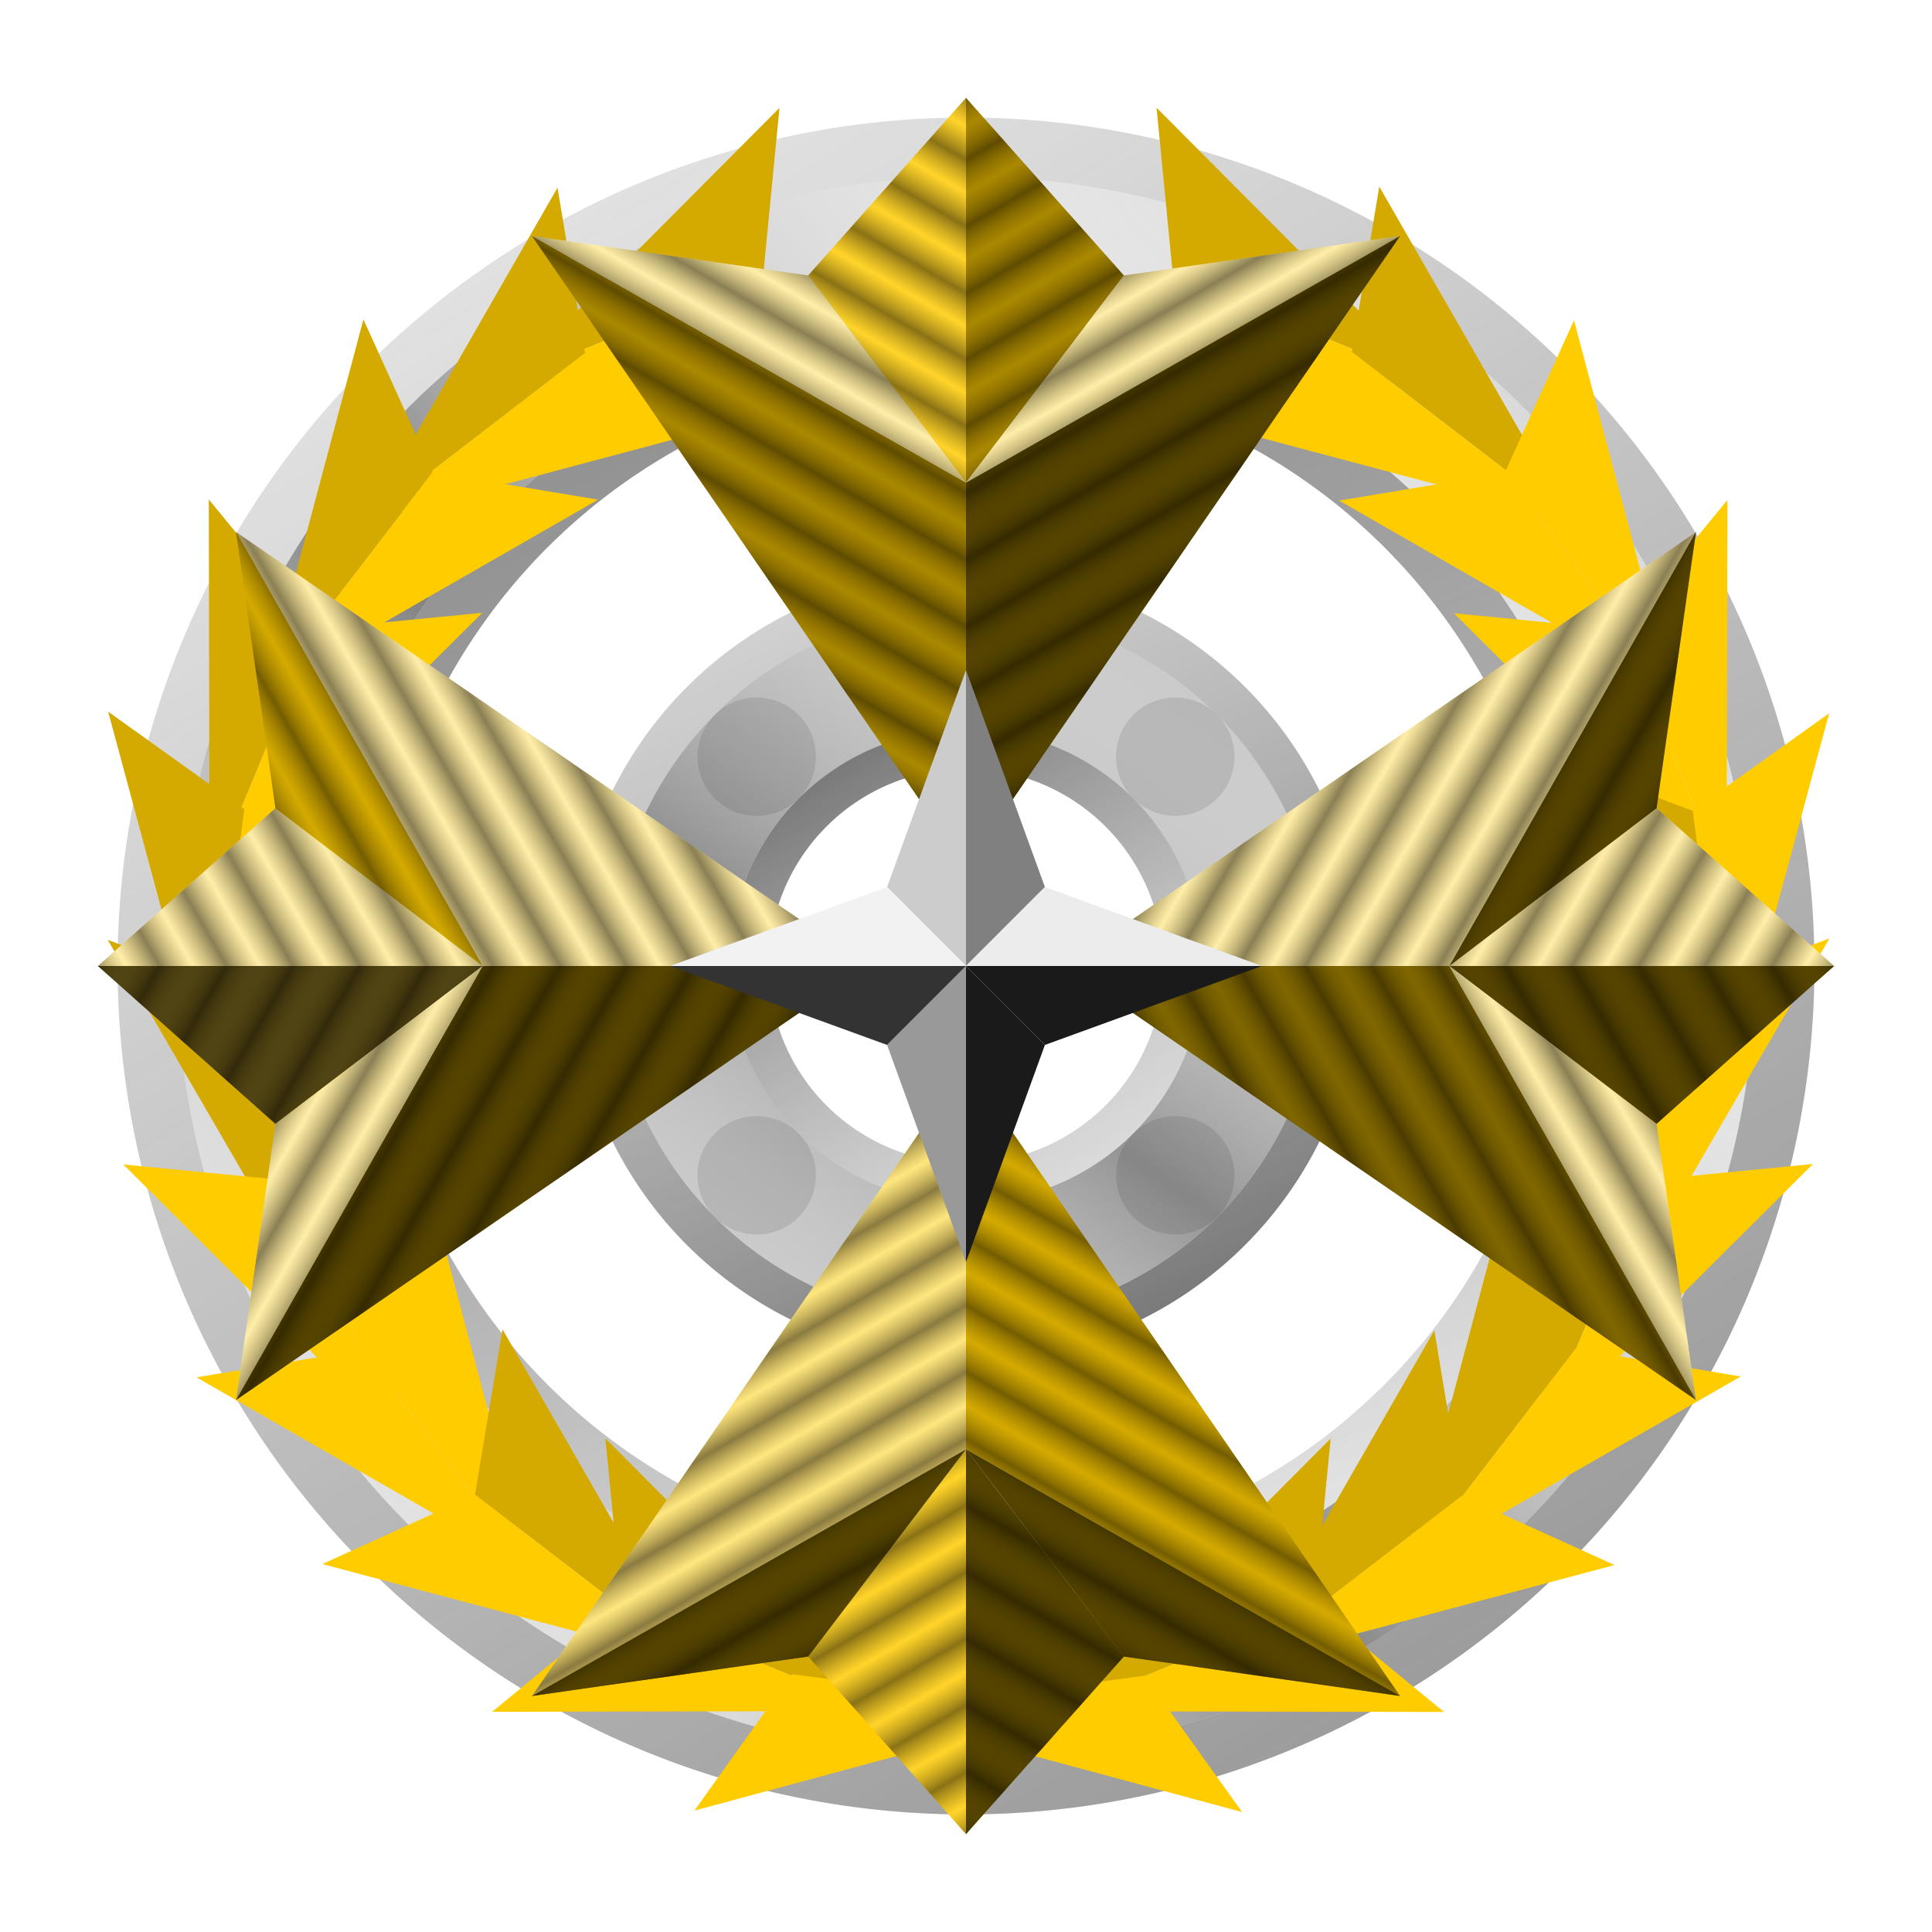 <?xml version="1.0" encoding="UTF-8" standalone="no"?>
<!-- Created with Inkscape (http://www.inkscape.org/) -->

<svg
   width="100mm"
   height="100mm"
   viewBox="0 0 97.92 97.92"
   version="1.1"
   id="svg5"
   xml:space="preserve"
   inkscape:version="1.2.1 (9c6d41e410, 2022-07-14)"
   sodipodi:docname="F5.FleetAdmiral.svg"
   xmlns:inkscape="http://www.inkscape.org/namespaces/inkscape"
   xmlns:sodipodi="http://sodipodi.sourceforge.net/DTD/sodipodi-0.dtd"
   xmlns:xlink="http://www.w3.org/1999/xlink"
   xmlns="http://www.w3.org/2000/svg"
   xmlns:svg="http://www.w3.org/2000/svg"
   xmlns:rdf="http://www.w3.org/1999/02/22-rdf-syntax-ns#"
   xmlns:cc="http://creativecommons.org/ns#"
   xmlns:dc="http://purl.org/dc/elements/1.1/"><sodipodi:namedview
     id="namedview7"
     pagecolor="#ffffff"
     bordercolor="#000000"
     borderopacity="0.25"
     inkscape:showpageshadow="2"
     inkscape:pageopacity="0.0"
     inkscape:pagecheckerboard="0"
     inkscape:deskcolor="#d1d1d1"
     inkscape:document-units="mm"
     showgrid="false"
     inkscape:zoom="2.025849"
     inkscape:cx="163.38829"
     inkscape:cy="178.93732"
     inkscape:window-width="1920"
     inkscape:window-height="991"
     inkscape:window-x="-9"
     inkscape:window-y="-9"
     inkscape:window-maximized="1"
     inkscape:current-layer="layer6" /><defs
     id="defs2"><linearGradient
       inkscape:collect="always"
       id="linearGradient4739"><stop
         style="stop-color:#828282;stop-opacity:1;"
         offset="0"
         id="stop4735" /><stop
         style="stop-color:#e6e6e6;stop-opacity:0;"
         offset="1"
         id="stop4737" /></linearGradient><linearGradient
       inkscape:collect="always"
       id="linearGradient4723"><stop
         style="stop-color:#919191;stop-opacity:1;"
         offset="0"
         id="stop4719" /><stop
         style="stop-color:#505050;stop-opacity:0;"
         offset="1"
         id="stop4721" /></linearGradient><linearGradient
       inkscape:collect="always"
       id="linearGradient4707"><stop
         style="stop-color:#999999;stop-opacity:1;"
         offset="0"
         id="stop4703" /><stop
         style="stop-color:#999999;stop-opacity:0;"
         offset="1"
         id="stop4705" /></linearGradient><linearGradient
       inkscape:collect="always"
       id="linearGradient3481"><stop
         style="stop-color:#959595;stop-opacity:1;"
         offset="0"
         id="stop3477" /><stop
         style="stop-color:#cccccc;stop-opacity:0;"
         offset="1"
         id="stop3479" /></linearGradient><linearGradient
       inkscape:collect="always"
       id="linearGradient2676"><stop
         style="stop-color:#140f00;stop-opacity:0.5;"
         offset="0"
         id="stop2672" /><stop
         style="stop-color:#554400;stop-opacity:0;"
         offset="1"
         id="stop2674" /></linearGradient><linearGradient
       inkscape:collect="always"
       id="linearGradient1729"><stop
         style="stop-color:#140f00;stop-opacity:0.5;"
         offset="0"
         id="stop1725" /><stop
         style="stop-color:#554400;stop-opacity:0;"
         offset="1"
         id="stop1727" /></linearGradient><linearGradient
       inkscape:collect="always"
       id="linearGradient1595"><stop
         style="stop-color:#707070;stop-opacity:1;"
         offset="0"
         id="stop1591" /><stop
         style="stop-color:#b3b3b3;stop-opacity:0;"
         offset="1"
         id="stop1593" /></linearGradient><linearGradient
       inkscape:collect="always"
       xlink:href="#linearGradient1595"
       id="linearGradient1597"
       x1="81"
       y1="91"
       x2="55"
       y2="34"
       gradientUnits="userSpaceOnUse" /><linearGradient
       inkscape:collect="always"
       xlink:href="#linearGradient1729"
       id="linearGradient2666"
       gradientUnits="userSpaceOnUse"
       x1="78.869"
       y1="44.303"
       x2="78.137"
       y2="43.035"
       spreadMethod="reflect" /><linearGradient
       inkscape:collect="always"
       xlink:href="#linearGradient2676"
       id="linearGradient2670"
       gradientUnits="userSpaceOnUse"
       x1="78.869"
       y1="44.303"
       x2="78.137"
       y2="43.035"
       spreadMethod="reflect"
       gradientTransform="matrix(0,1,1,0,-2.8e-6,-2.54e-6)" /><linearGradient
       inkscape:collect="always"
       xlink:href="#linearGradient1729"
       id="linearGradient3420"
       gradientUnits="userSpaceOnUse"
       x1="78.869"
       y1="44.303"
       x2="78.137"
       y2="43.035"
       spreadMethod="reflect"
       gradientTransform="matrix(0,1,1,0,0,0)" /><linearGradient
       inkscape:collect="always"
       xlink:href="#linearGradient2676"
       id="linearGradient3422"
       gradientUnits="userSpaceOnUse"
       gradientTransform="rotate(-90,70,70)"
       x1="78.869"
       y1="44.303"
       x2="78.137"
       y2="43.035"
       spreadMethod="reflect" /><linearGradient
       inkscape:collect="always"
       xlink:href="#linearGradient1729"
       id="linearGradient3436"
       gradientUnits="userSpaceOnUse"
       x1="78.869"
       y1="44.303"
       x2="78.137"
       y2="43.035"
       spreadMethod="reflect"
       gradientTransform="rotate(-90,70,70)" /><linearGradient
       inkscape:collect="always"
       xlink:href="#linearGradient2676"
       id="linearGradient3438"
       gradientUnits="userSpaceOnUse"
       gradientTransform="matrix(0,1,1,0,-2.8e-6,-2.54e-6)"
       x1="78.869"
       y1="44.303"
       x2="78.137"
       y2="43.035"
       spreadMethod="reflect" /><linearGradient
       inkscape:collect="always"
       xlink:href="#linearGradient1729"
       id="linearGradient3451"
       gradientUnits="userSpaceOnUse"
       x1="78.869"
       y1="44.303"
       x2="78.137"
       y2="43.035"
       spreadMethod="reflect"
       gradientTransform="matrix(0,1,1,0,2e-6,-6e-6)" /><linearGradient
       inkscape:collect="always"
       xlink:href="#linearGradient2676"
       id="linearGradient3453"
       gradientUnits="userSpaceOnUse"
       gradientTransform="rotate(-90,70,70)"
       x1="78.869"
       y1="44.303"
       x2="78.137"
       y2="43.035"
       spreadMethod="reflect" /><linearGradient
       inkscape:collect="always"
       xlink:href="#linearGradient4707"
       id="linearGradient4709"
       x1="87.722"
       y1="102.544"
       x2="42.163"
       y2="28.07"
       gradientUnits="userSpaceOnUse"
       spreadMethod="reflect" /><linearGradient
       inkscape:collect="always"
       xlink:href="#linearGradient4723"
       id="linearGradient4725"
       x1="52.733"
       y1="32.201"
       x2="78.246"
       y2="92.703"
       gradientUnits="userSpaceOnUse" /><linearGradient
       inkscape:collect="always"
       xlink:href="#linearGradient4739"
       id="linearGradient4741"
       x1="68.612"
       y1="82.009"
       x2="94.555"
       y2="60.14"
       gradientUnits="userSpaceOnUse"
       spreadMethod="reflect" /><linearGradient
       inkscape:collect="always"
       xlink:href="#linearGradient1595"
       id="linearGradient1193"
       gradientUnits="userSpaceOnUse"
       x1="61.299"
       y1="53.813"
       x2="83.075"
       y2="89.903"
       gradientTransform="matrix(0.75,0,0,0.75,17.5,17.5)" /><filter
       inkscape:label="Button"
       inkscape:menu="Bevels"
       inkscape:menu-tooltip="Soft bevel, slightly depressed middle"
       style="color-interpolation-filters:sRGB"
       id="filter1356"
       x="-5.16"
       y="-5.16"
       width="11.32"
       height="11.32"><feGaussianBlur
         stdDeviation="2.3"
         in="SourceAlpha"
         result="result0"
         id="feGaussianBlur1330" /><feMorphology
         in="SourceAlpha"
         radius="6.6"
         result="result1"
         id="feMorphology1332" /><feGaussianBlur
         stdDeviation="8.9"
         in="result1"
         id="feGaussianBlur1334" /><feColorMatrix
         values="1 0 0 0 0 0 1 0 0 0 0 0 1 0 0 0 0 0 0.3 0"
         result="result91"
         id="feColorMatrix1336" /><feComposite
         in="result0"
         operator="out"
         result="result2"
         in2="result91"
         id="feComposite1338" /><feGaussianBlur
         stdDeviation="1.7"
         result="result4"
         id="feGaussianBlur1340" /><feDiffuseLighting
         surfaceScale="10"
         id="feDiffuseLighting1344"><feDistantLight
           azimuth="225"
           elevation="45"
           id="feDistantLight1342" /></feDiffuseLighting><feBlend
         in2="SourceGraphic"
         mode="multiply"
         id="feBlend1346" /><feComposite
         in2="SourceAlpha"
         operator="in"
         result="result3"
         id="feComposite1348" /><feSpecularLighting
         in="result4"
         surfaceScale="5"
         specularExponent="17.9"
         id="feSpecularLighting1352"><feDistantLight
           azimuth="225"
           elevation="45"
           id="feDistantLight1350" /></feSpecularLighting><feComposite
         in2="result3"
         operator="atop"
         id="feComposite1354" /></filter><linearGradient
       inkscape:collect="always"
       xlink:href="#linearGradient3481"
       id="linearGradient1829"
       gradientUnits="userSpaceOnUse"
       x1="68.959"
       y1="73.007"
       x2="58.641"
       y2="87.635"
       spreadMethod="reflect" /></defs><g
     inkscape:groupmode="layer"
     id="layer6"
     inkscape:label="FA Outer Ring"
     transform="matrix(1.075,0,0,1.075,-20.915,-20.915)"
     style="display:inline"
     sodipodi:insensitive="true"><path
       id="circle4697"
       style="font-variation-settings:normal;display:inline;opacity:1;vector-effect:none;fill:#e4e4e4;fill-opacity:1;stroke-width:0.097;stroke-linecap:butt;stroke-linejoin:miter;stroke-miterlimit:4;stroke-dasharray:none;stroke-dashoffset:0;stroke-opacity:1;-inkscape-stroke:none;stop-color:#000000;stop-opacity:1"
       inkscape:label="Background"
       d="M 65,25 A 40,40 0 0 0 25,65 40,40 0 0 0 65,105 40,40 0 0 0 105,65 40,40 0 0 0 65,25 Z m 0,12.093 A 27.907,27.907 0 0 1 92.907,65 27.907,27.907 0 0 1 65,92.907 27.907,27.907 0 0 1 37.093,65 27.907,27.907 0 0 1 65,37.093 Z" /><path
       id="circle4682"
       style="font-variation-settings:normal;display:inline;opacity:1;vector-effect:none;fill:url(#linearGradient4709);fill-opacity:1;stroke-width:0.097;stroke-linecap:butt;stroke-linejoin:miter;stroke-miterlimit:4;stroke-dasharray:none;stroke-dashoffset:0;stroke-opacity:1;-inkscape-stroke:none;stop-color:#000000;stop-opacity:1"
       inkscape:label="OuterBevel"
       d="M 65,25 A 40,40 0 0 0 25,65 40,40 0 0 0 65,105 40,40 0 0 0 105,65 40,40 0 0 0 65,25 Z m 0,2.791 A 37.209,37.209 0 0 1 102.209,65 37.209,37.209 0 0 1 65,102.209 37.209,37.209 0 0 1 27.791,65 37.209,37.209 0 0 1 65,27.791 Z" /><path
       id="circle4687"
       style="font-variation-settings:normal;display:inline;opacity:1;vector-effect:none;fill:url(#linearGradient4725);fill-opacity:1;stroke-width:0.074;stroke-linecap:butt;stroke-linejoin:miter;stroke-miterlimit:4;stroke-dasharray:none;stroke-dashoffset:0;stroke-opacity:1;-inkscape-stroke:none;stop-color:#000000;stop-opacity:1"
       inkscape:label="InnerBevel"
       d="M 65,34.302 A 30.698,30.698 0 0 0 34.302,65 30.698,30.698 0 0 0 65,95.698 30.698,30.698 0 0 0 95.698,65 30.698,30.698 0 0 0 65,34.302 Z m 0,2.791 A 27.907,27.907 0 0 1 92.907,65 27.907,27.907 0 0 1 65,92.907 27.907,27.907 0 0 1 37.093,65 27.907,27.907 0 0 1 65,37.093 Z" /><path
       id="circle4692"
       style="font-variation-settings:normal;display:inline;opacity:1;vector-effect:none;fill:url(#linearGradient4741);fill-opacity:1;stroke-width:0.09;stroke-linecap:butt;stroke-linejoin:miter;stroke-miterlimit:4;stroke-dasharray:none;stroke-dashoffset:0;stroke-opacity:1;-inkscape-stroke:none;stop-color:#000000;stop-opacity:1"
       inkscape:label="Surface"
       d="M 65,27.791 A 37.209,37.209 0 0 0 27.791,65 37.209,37.209 0 0 0 65,102.209 37.209,37.209 0 0 0 102.209,65 37.209,37.209 0 0 0 65,27.791 Z m 0,6.511 A 30.698,30.698 0 0 1 95.698,65 30.698,30.698 0 0 1 65,95.698 30.698,30.698 0 0 1 34.302,65 30.698,30.698 0 0 1 65,34.302 Z" /><g
       id="g6934"
       inkscape:label="Wreath"
       transform="translate(1.208,0.797)"><g
         id="g6523"
         transform="rotate(-67.5,64.045,65.457)"
         inkscape:label="R1"><path
           style="font-variation-settings:normal;opacity:1;fill:#d4aa00;fill-opacity:1;stroke:none;stroke-width:0.132;stroke-linecap:butt;stroke-linejoin:miter;stroke-miterlimit:4;stroke-dasharray:none;stroke-dashoffset:0;stroke-opacity:1;stop-color:#000000;stop-opacity:1"
           d="M 98.953,74.302 105.93,57.558 98.953,61.279"
           id="path6519"
           sodipodi:nodetypes="ccc" /><path
           style="font-variation-settings:normal;opacity:1;fill:#ffcc00;fill-opacity:1;stroke:none;stroke-width:0.132;stroke-linecap:butt;stroke-linejoin:miter;stroke-miterlimit:4;stroke-dasharray:none;stroke-dashoffset:0;stroke-opacity:1;stop-color:#000000;stop-opacity:1"
           d="M 98.953,74.302 91.977,57.558 98.953,61.279"
           id="path6521"
           sodipodi:nodetypes="ccc" /></g><g
         id="g6509"
         transform="rotate(-52.5,64.082,65.475)"
         inkscape:label="R2"><path
           style="font-variation-settings:normal;opacity:1;fill:#d4aa00;fill-opacity:1;stroke:none;stroke-width:0.132;stroke-linecap:butt;stroke-linejoin:miter;stroke-miterlimit:4;stroke-dasharray:none;stroke-dashoffset:0;stroke-opacity:1;stop-color:#000000;stop-opacity:1"
           d="M 98.953,74.302 105.93,57.558 98.953,61.279"
           id="path6505"
           sodipodi:nodetypes="ccc" /><path
           style="font-variation-settings:normal;opacity:1;fill:#ffcc00;fill-opacity:1;stroke:none;stroke-width:0.132;stroke-linecap:butt;stroke-linejoin:miter;stroke-miterlimit:4;stroke-dasharray:none;stroke-dashoffset:0;stroke-opacity:1;stop-color:#000000;stop-opacity:1"
           d="M 98.953,74.302 91.977,57.558 98.953,61.279"
           id="path6507"
           sodipodi:nodetypes="ccc" /></g><g
         id="g6495"
         transform="rotate(-37.5,64.146,65.507)"
         inkscape:label="R3"><path
           style="font-variation-settings:normal;opacity:1;fill:#ffcc00;fill-opacity:1;stroke:none;stroke-width:0.132;stroke-linecap:butt;stroke-linejoin:miter;stroke-miterlimit:4;stroke-dasharray:none;stroke-dashoffset:0;stroke-opacity:1;stop-color:#000000;stop-opacity:1"
           d="M 98.953,74.302 105.93,57.558 98.953,61.279"
           id="path6491"
           sodipodi:nodetypes="ccc" /><path
           style="font-variation-settings:normal;opacity:1;fill:#ffcc00;fill-opacity:1;stroke:none;stroke-width:0.132;stroke-linecap:butt;stroke-linejoin:miter;stroke-miterlimit:4;stroke-dasharray:none;stroke-dashoffset:0;stroke-opacity:1;stop-color:#000000;stop-opacity:1"
           d="M 98.953,74.302 91.977,57.558 98.953,61.279"
           id="path6493"
           sodipodi:nodetypes="ccc" /></g><g
         id="R4"
         transform="rotate(-22.5,64.29,65.578)"><path
           style="font-variation-settings:normal;opacity:1;fill:#ffcc00;fill-opacity:1;stroke:none;stroke-width:0.132;stroke-linecap:butt;stroke-linejoin:miter;stroke-miterlimit:4;stroke-dasharray:none;stroke-dashoffset:0;stroke-opacity:1;stop-color:#000000;stop-opacity:1"
           d="M 98.953,74.302 105.93,57.558 98.953,61.279"
           id="path6477"
           sodipodi:nodetypes="ccc" /><path
           style="font-variation-settings:normal;opacity:1;fill:#ffcc00;fill-opacity:1;stroke:none;stroke-width:0.132;stroke-linecap:butt;stroke-linejoin:miter;stroke-miterlimit:4;stroke-dasharray:none;stroke-dashoffset:0;stroke-opacity:1;stop-color:#000000;stop-opacity:1"
           d="M 98.953,74.302 91.977,57.558 98.953,61.279"
           id="path6479"
           sodipodi:nodetypes="ccc" /></g><g
         id="g6383"
         transform="rotate(-7.5,65,65.93)"
         inkscape:label="R5"><path
           style="font-variation-settings:normal;opacity:1;fill:#ffcc00;fill-opacity:1;stroke:none;stroke-width:0.132;stroke-linecap:butt;stroke-linejoin:miter;stroke-miterlimit:4;stroke-dasharray:none;stroke-dashoffset:0;stroke-opacity:1;stop-color:#000000;stop-opacity:1"
           d="M 98.953,74.302 105.93,57.558 98.953,61.279"
           id="path6379"
           sodipodi:nodetypes="ccc" /><path
           style="font-variation-settings:normal;opacity:1;fill:#d4aa00;fill-opacity:1;stroke:none;stroke-width:0.132;stroke-linecap:butt;stroke-linejoin:miter;stroke-miterlimit:4;stroke-dasharray:none;stroke-dashoffset:0;stroke-opacity:1;stop-color:#000000;stop-opacity:1"
           d="M 98.953,74.302 91.977,57.558 98.953,61.279"
           id="path6381"
           sodipodi:nodetypes="ccc" /></g><g
         id="g6580"
         transform="matrix(-0.991,-0.131,-0.131,0.991,203.19,17.912)"
         inkscape:label="R6"><path
           style="font-variation-settings:normal;opacity:1;fill:#d4aa00;fill-opacity:1;stroke:none;stroke-width:0.132;stroke-linecap:butt;stroke-linejoin:miter;stroke-miterlimit:4;stroke-dasharray:none;stroke-dashoffset:0;stroke-opacity:1;stop-color:#000000;stop-opacity:1"
           d="M 98.953,74.302 105.93,57.558 98.953,61.279"
           id="path6576"
           sodipodi:nodetypes="ccc" /><path
           style="font-variation-settings:normal;opacity:1;fill:#ffcc00;fill-opacity:1;stroke:none;stroke-width:0.132;stroke-linecap:butt;stroke-linejoin:miter;stroke-miterlimit:4;stroke-dasharray:none;stroke-dashoffset:0;stroke-opacity:1;stop-color:#000000;stop-opacity:1"
           d="M 98.953,74.302 91.977,57.558 98.953,61.279"
           id="path6578"
           sodipodi:nodetypes="ccc" /></g><g
         id="g6594"
         transform="matrix(-0.924,-0.383,-0.383,0.924,210.754,55.582)"
         inkscape:label="R7"><path
           style="font-variation-settings:normal;opacity:1;fill:#d4aa00;fill-opacity:1;stroke:none;stroke-width:0.132;stroke-linecap:butt;stroke-linejoin:miter;stroke-miterlimit:4;stroke-dasharray:none;stroke-dashoffset:0;stroke-opacity:1;stop-color:#000000;stop-opacity:1"
           d="M 98.953,74.302 105.93,57.558 98.953,61.279"
           id="path6590"
           sodipodi:nodetypes="ccc" /><path
           style="font-variation-settings:normal;opacity:1;fill:#ffcc00;fill-opacity:1;stroke:none;stroke-width:0.132;stroke-linecap:butt;stroke-linejoin:miter;stroke-miterlimit:4;stroke-dasharray:none;stroke-dashoffset:0;stroke-opacity:1;stop-color:#000000;stop-opacity:1"
           d="M 98.953,74.302 91.977,57.558 98.953,61.279"
           id="path6592"
           sodipodi:nodetypes="ccc" /></g><g
         id="g6608"
         transform="matrix(-0.793,-0.609,-0.609,0.793,208.311,93.926)"
         inkscape:label="R8"><path
           style="font-variation-settings:normal;opacity:1;fill:#d4aa00;fill-opacity:1;stroke:none;stroke-width:0.132;stroke-linecap:butt;stroke-linejoin:miter;stroke-miterlimit:4;stroke-dasharray:none;stroke-dashoffset:0;stroke-opacity:1;stop-color:#000000;stop-opacity:1"
           d="M 98.953,74.302 105.93,57.558 98.953,61.279"
           id="path6604"
           sodipodi:nodetypes="ccc" /><path
           style="font-variation-settings:normal;opacity:1;fill:#ffcc00;fill-opacity:1;stroke:none;stroke-width:0.132;stroke-linecap:butt;stroke-linejoin:miter;stroke-miterlimit:4;stroke-dasharray:none;stroke-dashoffset:0;stroke-opacity:1;stop-color:#000000;stop-opacity:1"
           d="M 98.953,74.302 91.977,57.558 98.953,61.279"
           id="path6606"
           sodipodi:nodetypes="ccc" /></g><g
         id="g6622"
         transform="matrix(-0.609,-0.793,-0.793,0.609,196.027,130.331)"
         inkscape:label="R9"><path
           style="font-variation-settings:normal;opacity:1;fill:#d4aa00;fill-opacity:1;stroke:none;stroke-width:0.132;stroke-linecap:butt;stroke-linejoin:miter;stroke-miterlimit:4;stroke-dasharray:none;stroke-dashoffset:0;stroke-opacity:1;stop-color:#000000;stop-opacity:1"
           d="M 98.953,74.302 105.93,57.558 98.953,61.279"
           id="path6618"
           sodipodi:nodetypes="ccc" /><path
           style="font-variation-settings:normal;opacity:1;fill:#ffcc00;fill-opacity:1;stroke:none;stroke-width:0.132;stroke-linecap:butt;stroke-linejoin:miter;stroke-miterlimit:4;stroke-dasharray:none;stroke-dashoffset:0;stroke-opacity:1;stop-color:#000000;stop-opacity:1"
           d="M 98.953,74.302 91.977,57.558 98.953,61.279"
           id="path6620"
           sodipodi:nodetypes="ccc" /></g><g
         id="g6636"
         transform="matrix(-0.383,-0.924,-0.924,0.383,174.739,162.316)"
         inkscape:label="R10"><path
           style="font-variation-settings:normal;opacity:1;fill:#d4aa00;fill-opacity:1;stroke:none;stroke-width:0.132;stroke-linecap:butt;stroke-linejoin:miter;stroke-miterlimit:4;stroke-dasharray:none;stroke-dashoffset:0;stroke-opacity:1;stop-color:#000000;stop-opacity:1"
           d="M 98.953,74.302 105.93,57.558 98.953,61.279"
           id="path6632"
           sodipodi:nodetypes="ccc" /><path
           style="font-variation-settings:normal;opacity:1;fill:#ffcc00;fill-opacity:1;stroke:none;stroke-width:0.132;stroke-linecap:butt;stroke-linejoin:miter;stroke-miterlimit:4;stroke-dasharray:none;stroke-dashoffset:0;stroke-opacity:1;stop-color:#000000;stop-opacity:1"
           d="M 98.953,74.302 91.977,57.558 98.953,61.279"
           id="path6634"
           sodipodi:nodetypes="ccc" /></g><g
         id="g6666"
         transform="matrix(-0.131,-0.991,-0.991,0.131,145.899,187.702)"
         inkscape:label="R11"><path
           style="font-variation-settings:normal;opacity:1;fill:#d4aa00;fill-opacity:1;stroke:none;stroke-width:0.132;stroke-linecap:butt;stroke-linejoin:miter;stroke-miterlimit:4;stroke-dasharray:none;stroke-dashoffset:0;stroke-opacity:1;stop-color:#000000;stop-opacity:1"
           d="M 98.953,74.302 105.93,57.558 98.953,61.279"
           id="path6662"
           sodipodi:nodetypes="ccc" /><path
           style="font-variation-settings:normal;opacity:1;fill:#ffcc00;fill-opacity:1;stroke:none;stroke-width:0.132;stroke-linecap:butt;stroke-linejoin:miter;stroke-miterlimit:4;stroke-dasharray:none;stroke-dashoffset:0;stroke-opacity:1;stop-color:#000000;stop-opacity:1"
           d="M 98.953,74.302 91.977,57.558 98.953,61.279"
           id="path6664"
           sodipodi:nodetypes="ccc" /></g><g
         id="L1"
         transform="matrix(-0.383,-0.924,-0.924,0.383,148.753,99.578)"><path
           style="font-variation-settings:normal;opacity:1;fill:#d4aa00;fill-opacity:1;stroke:none;stroke-width:0.132;stroke-linecap:butt;stroke-linejoin:miter;stroke-miterlimit:4;stroke-dasharray:none;stroke-dashoffset:0;stroke-opacity:1;stop-color:#000000;stop-opacity:1"
           d="M 98.953,74.302 105.93,57.558 98.953,61.279"
           id="path6626"
           sodipodi:nodetypes="ccc" /><path
           style="font-variation-settings:normal;opacity:1;fill:#ffcc00;fill-opacity:1;stroke:none;stroke-width:0.132;stroke-linecap:butt;stroke-linejoin:miter;stroke-miterlimit:4;stroke-dasharray:none;stroke-dashoffset:0;stroke-opacity:1;stop-color:#000000;stop-opacity:1"
           d="M 98.953,74.302 91.977,57.558 98.953,61.279"
           id="path6628"
           sodipodi:nodetypes="ccc" /></g><g
         id="L2"
         transform="matrix(-0.609,-0.793,-0.793,0.609,154.688,76.456)"><path
           style="font-variation-settings:normal;opacity:1;fill:#d4aa00;fill-opacity:1;stroke:none;stroke-width:0.132;stroke-linecap:butt;stroke-linejoin:miter;stroke-miterlimit:4;stroke-dasharray:none;stroke-dashoffset:0;stroke-opacity:1;stop-color:#000000;stop-opacity:1"
           d="M 98.953,74.302 105.93,57.558 98.953,61.279"
           id="path6612"
           sodipodi:nodetypes="ccc" /><path
           style="font-variation-settings:normal;opacity:1;fill:#ffcc00;fill-opacity:1;stroke:none;stroke-width:0.132;stroke-linecap:butt;stroke-linejoin:miter;stroke-miterlimit:4;stroke-dasharray:none;stroke-dashoffset:0;stroke-opacity:1;stop-color:#000000;stop-opacity:1"
           d="M 98.953,74.302 91.977,57.558 98.953,61.279"
           id="path6614"
           sodipodi:nodetypes="ccc" /></g><g
         id="g6602"
         transform="matrix(-0.793,-0.609,-0.609,0.793,154.437,52.586)"
         inkscape:label="L3"><path
           style="font-variation-settings:normal;opacity:1;fill:#d4aa00;fill-opacity:1;stroke:none;stroke-width:0.132;stroke-linecap:butt;stroke-linejoin:miter;stroke-miterlimit:4;stroke-dasharray:none;stroke-dashoffset:0;stroke-opacity:1;stop-color:#000000;stop-opacity:1"
           d="M 98.953,74.302 105.93,57.558 98.953,61.279"
           id="path6598"
           sodipodi:nodetypes="ccc" /><path
           style="font-variation-settings:normal;opacity:1;fill:#ffcc00;fill-opacity:1;stroke:none;stroke-width:0.132;stroke-linecap:butt;stroke-linejoin:miter;stroke-miterlimit:4;stroke-dasharray:none;stroke-dashoffset:0;stroke-opacity:1;stop-color:#000000;stop-opacity:1"
           d="M 98.953,74.302 91.977,57.558 98.953,61.279"
           id="path6600"
           sodipodi:nodetypes="ccc" /></g><g
         id="g6588"
         transform="matrix(-0.924,-0.383,-0.383,0.924,148.016,29.595)"
         inkscape:label="L4"><path
           style="font-variation-settings:normal;opacity:1;fill:#d4aa00;fill-opacity:1;stroke:none;stroke-width:0.132;stroke-linecap:butt;stroke-linejoin:miter;stroke-miterlimit:4;stroke-dasharray:none;stroke-dashoffset:0;stroke-opacity:1;stop-color:#000000;stop-opacity:1"
           d="M 98.953,74.302 105.93,57.558 98.953,61.279"
           id="path6584"
           sodipodi:nodetypes="ccc" /><path
           style="font-variation-settings:normal;opacity:1;fill:#ffcc00;fill-opacity:1;stroke:none;stroke-width:0.132;stroke-linecap:butt;stroke-linejoin:miter;stroke-miterlimit:4;stroke-dasharray:none;stroke-dashoffset:0;stroke-opacity:1;stop-color:#000000;stop-opacity:1"
           d="M 98.953,74.302 91.977,57.558 98.953,61.279"
           id="path6586"
           sodipodi:nodetypes="ccc" /></g><g
         id="g6574"
         transform="matrix(-0.991,-0.131,-0.131,0.991,135.864,9.048)"
         inkscape:label="L5"><path
           style="font-variation-settings:normal;opacity:1;fill:#d4aa00;fill-opacity:1;stroke:none;stroke-width:0.132;stroke-linecap:butt;stroke-linejoin:miter;stroke-miterlimit:4;stroke-dasharray:none;stroke-dashoffset:0;stroke-opacity:1;stop-color:#000000;stop-opacity:1"
           d="M 98.953,74.302 105.93,57.558 98.953,61.279"
           id="path6570"
           sodipodi:nodetypes="ccc" /><path
           style="font-variation-settings:normal;opacity:1;fill:#ffcc00;fill-opacity:1;stroke:none;stroke-width:0.132;stroke-linecap:butt;stroke-linejoin:miter;stroke-miterlimit:4;stroke-dasharray:none;stroke-dashoffset:0;stroke-opacity:1;stop-color:#000000;stop-opacity:1"
           d="M 98.953,74.302 91.977,57.558 98.953,61.279"
           id="path6572"
           sodipodi:nodetypes="ccc" /></g><g
         id="g6389"
         transform="rotate(-7.5,98.953,583.96)"
         inkscape:label="L6"><path
           style="font-variation-settings:normal;opacity:1;fill:#ffcc00;fill-opacity:1;stroke:none;stroke-width:0.132;stroke-linecap:butt;stroke-linejoin:miter;stroke-miterlimit:4;stroke-dasharray:none;stroke-dashoffset:0;stroke-opacity:1;stop-color:#000000;stop-opacity:1"
           d="M 98.953,74.302 105.93,57.558 98.953,61.279"
           id="path6385"
           sodipodi:nodetypes="ccc" /><path
           style="font-variation-settings:normal;opacity:1;fill:#d4aa00;fill-opacity:1;stroke:none;stroke-width:0.132;stroke-linecap:butt;stroke-linejoin:miter;stroke-miterlimit:4;stroke-dasharray:none;stroke-dashoffset:0;stroke-opacity:1;stop-color:#000000;stop-opacity:1"
           d="M 98.953,74.302 91.977,57.558 98.953,61.279"
           id="path6387"
           sodipodi:nodetypes="ccc" /></g><g
         id="g6487"
         transform="rotate(-22.5,98.244,236.274)"
         inkscape:label="L7"><path
           style="font-variation-settings:normal;opacity:1;fill:#ffcc00;fill-opacity:1;stroke:none;stroke-width:0.132;stroke-linecap:butt;stroke-linejoin:miter;stroke-miterlimit:4;stroke-dasharray:none;stroke-dashoffset:0;stroke-opacity:1;stop-color:#000000;stop-opacity:1"
           d="M 98.953,74.302 105.93,57.558 98.953,61.279"
           id="path6483"
           sodipodi:nodetypes="ccc" /><path
           style="font-variation-settings:normal;opacity:1;fill:#ffcc00;fill-opacity:1;stroke:none;stroke-width:0.132;stroke-linecap:butt;stroke-linejoin:miter;stroke-miterlimit:4;stroke-dasharray:none;stroke-dashoffset:0;stroke-opacity:1;stop-color:#000000;stop-opacity:1"
           d="M 98.953,74.302 91.977,57.558 98.953,61.279"
           id="path6485"
           sodipodi:nodetypes="ccc" /></g><g
         id="g6501"
         transform="rotate(-37.5,98.099,165.531)"
         inkscape:label="L8"><path
           style="font-variation-settings:normal;opacity:1;fill:#ffcc00;fill-opacity:1;stroke:none;stroke-width:0.132;stroke-linecap:butt;stroke-linejoin:miter;stroke-miterlimit:4;stroke-dasharray:none;stroke-dashoffset:0;stroke-opacity:1;stop-color:#000000;stop-opacity:1"
           d="M 98.953,74.302 105.93,57.558 98.953,61.279"
           id="path6497"
           sodipodi:nodetypes="ccc" /><path
           style="font-variation-settings:normal;opacity:1;fill:#ffcc00;fill-opacity:1;stroke:none;stroke-width:0.132;stroke-linecap:butt;stroke-linejoin:miter;stroke-miterlimit:4;stroke-dasharray:none;stroke-dashoffset:0;stroke-opacity:1;stop-color:#000000;stop-opacity:1"
           d="M 98.953,74.302 91.977,57.558 98.953,61.279"
           id="path6499"
           sodipodi:nodetypes="ccc" /></g><g
         id="g6515"
         transform="rotate(-52.5,98.036,134.326)"
         inkscape:label="L9"><path
           style="font-variation-settings:normal;opacity:1;fill:#d4aa00;fill-opacity:1;stroke:none;stroke-width:0.132;stroke-linecap:butt;stroke-linejoin:miter;stroke-miterlimit:4;stroke-dasharray:none;stroke-dashoffset:0;stroke-opacity:1;stop-color:#000000;stop-opacity:1"
           d="M 98.953,74.302 105.93,57.558 98.953,61.279"
           id="path6511"
           sodipodi:nodetypes="ccc" /><path
           style="font-variation-settings:normal;opacity:1;fill:#ffcc00;fill-opacity:1;stroke:none;stroke-width:0.132;stroke-linecap:butt;stroke-linejoin:miter;stroke-miterlimit:4;stroke-dasharray:none;stroke-dashoffset:0;stroke-opacity:1;stop-color:#000000;stop-opacity:1"
           d="M 98.953,74.302 91.977,57.558 98.953,61.279"
           id="path6513"
           sodipodi:nodetypes="ccc" /></g><g
         id="g6529"
         transform="rotate(-67.5,97.999,116.272)"
         inkscape:label="L10"><path
           style="font-variation-settings:normal;opacity:1;fill:#d4aa00;fill-opacity:1;stroke:none;stroke-width:0.132;stroke-linecap:butt;stroke-linejoin:miter;stroke-miterlimit:4;stroke-dasharray:none;stroke-dashoffset:0;stroke-opacity:1;stop-color:#000000;stop-opacity:1"
           d="M 98.953,74.302 105.93,57.558 98.953,61.279"
           id="path6525"
           sodipodi:nodetypes="ccc" /><path
           style="font-variation-settings:normal;opacity:1;fill:#ffcc00;fill-opacity:1;stroke:none;stroke-width:0.132;stroke-linecap:butt;stroke-linejoin:miter;stroke-miterlimit:4;stroke-dasharray:none;stroke-dashoffset:0;stroke-opacity:1;stop-color:#000000;stop-opacity:1"
           d="M 98.953,74.302 91.977,57.558 98.953,61.279"
           id="path6527"
           sodipodi:nodetypes="ccc" /></g><g
         id="g6652"
         transform="rotate(-82.5,97.974,104.161)"
         inkscape:label="L11"><path
           style="font-variation-settings:normal;opacity:1;fill:#d4aa00;fill-opacity:1;stroke:none;stroke-width:0.132;stroke-linecap:butt;stroke-linejoin:miter;stroke-miterlimit:4;stroke-dasharray:none;stroke-dashoffset:0;stroke-opacity:1;stop-color:#000000;stop-opacity:1"
           d="M 98.953,74.302 105.93,57.558 98.953,61.279"
           id="path6648"
           sodipodi:nodetypes="ccc" /><path
           style="font-variation-settings:normal;opacity:1;fill:#ffcc00;fill-opacity:1;stroke:none;stroke-width:0.132;stroke-linecap:butt;stroke-linejoin:miter;stroke-miterlimit:4;stroke-dasharray:none;stroke-dashoffset:0;stroke-opacity:1;stop-color:#000000;stop-opacity:1"
           d="M 98.953,74.302 91.977,57.558 98.953,61.279"
           id="path6650"
           sodipodi:nodetypes="ccc" /></g></g></g><g
     inkscape:groupmode="layer"
     id="g1077"
     inkscape:label="FA Disc"
     style="display:inline"
     transform="translate(-21.04,-21.04)"
     sodipodi:insensitive="true"><path
       id="circle1069"
       style="display:inline;fill:#e6e6e6;stroke-width:0.089;-inkscape-stroke:none;stop-color:#000000"
       inkscape:label="Background"
       d="M 70,50 A 20,20 0 0 0 50,70 20,20 0 0 0 70,90 20,20 0 0 0 90,70 20,20 0 0 0 70,50 Z m 0,10 a 10,10 0 0 1 10,10 10,10 0 0 1 -10,10 10,10 0 0 1 -10,-10 10,10 0 0 1 10,-10 z" /><path
       id="circle1159"
       style="display:inline;fill:url(#linearGradient1597);fill-opacity:1;stroke-width:0.089;-inkscape-stroke:none;stop-color:#000000"
       inkscape:label="OuterBevel"
       d="M 70,50 A 20,20 0 0 0 50,70 20,20 0 0 0 70,90 20,20 0 0 0 90,70 20,20 0 0 0 70,50 Z m 0,5 A 15,15 0 0 1 85,70 15,15 0 0 1 70,85 15,15 0 0 1 55,70 15,15 0 0 1 70,55 Z" /><path
       id="circle1071"
       style="display:inline;fill:url(#linearGradient1193);fill-opacity:1;stroke-width:0.067;-inkscape-stroke:none;stop-color:#000000"
       inkscape:label="Bevel"
       d="M 70,55 A 15,15 0 0 0 55,70 15,15 0 0 0 70,85 15,15 0 0 0 85,70 15,15 0 0 0 70,55 Z m 0,5 a 10,10 0 0 1 10,10 10,10 0 0 1 -10,10 10,10 0 0 1 -10,-10 10,10 0 0 1 10,-10 z" /><path
       id="circle1073"
       style="display:inline;fill:#cccccc;stroke-width:0.08;-inkscape-stroke:none;stop-color:#000000"
       inkscape:label="Surface"
       d="M 70,52 A 18,18 0 0 0 52,70 18,18 0 0 0 70,88 18,18 0 0 0 88,70 18,18 0 0 0 70,52 Z m 0,6 A 12,12 0 0 1 82,70 12,12 0 0 1 70,82 12,12 0 0 1 58,70 12,12 0 0 1 70,58 Z" /><path
       id="circle1075"
       style="font-variation-settings:normal;display:inline;opacity:1;vector-effect:none;fill:url(#linearGradient1829);fill-opacity:1;stroke-width:0.102;stroke-linecap:butt;stroke-linejoin:miter;stroke-miterlimit:4;stroke-dasharray:none;stroke-dashoffset:0;stroke-opacity:1;-inkscape-stroke:none;stop-color:#000000;stop-opacity:1"
       inkscape:label="SurfaceShine"
       d="M 70,52 A 18,18 0 0 0 52,70 18,18 0 0 0 70,88 18,18 0 0 0 88,70 18,18 0 0 0 70,52 Z m 0,6 A 12,12 0 0 1 82,70 12,12 0 0 1 70,82 12,12 0 0 1 58,70 12,12 0 0 1 70,58 Z" /><circle
       style="fill:#e6e6e6;fill-opacity:1;stroke-width:0.122;filter:url(#filter1356);stop-color:#000000"
       id="path1328"
       cx="70"
       cy="55"
       r="3" /><ellipse
       style="fill:#e6e6e6;fill-opacity:1;stroke-width:0.122;filter:url(#filter1356);stop-color:#000000"
       id="circle1358"
       cx="70"
       cy="85"
       rx="3"
       ry="3" /><circle
       style="fill:#e6e6e6;fill-opacity:1;stroke-width:0.122;filter:url(#filter1356);stop-color:#000000"
       id="circle1364"
       cx="85"
       cy="70"
       r="3" /><ellipse
       style="fill:#e6e6e6;fill-opacity:1;stroke-width:0.122;filter:url(#filter1356);stop-color:#000000"
       id="ellipse1366"
       cx="55"
       cy="70"
       rx="3"
       ry="3" /><circle
       style="fill:#e6e6e6;fill-opacity:1;stroke-width:0.122;filter:url(#filter1356);stop-color:#000000"
       id="circle1380"
       cx="80.607"
       cy="59.393"
       r="3" /><ellipse
       style="fill:#e6e6e6;fill-opacity:1;stroke-width:0.122;filter:url(#filter1356);stop-color:#000000"
       id="ellipse1382"
       cx="59.393"
       cy="80.607"
       rx="3"
       ry="3" /><circle
       style="fill:#e6e6e6;fill-opacity:1;stroke-width:0.122;filter:url(#filter1356);stop-color:#000000"
       id="circle1384"
       cx="80.607"
       cy="80.607"
       r="3" /><ellipse
       style="fill:#e6e6e6;fill-opacity:1;stroke-width:0.122;filter:url(#filter1356);stop-color:#000000"
       id="ellipse1386"
       cx="59.393"
       cy="59.393"
       rx="3"
       ry="3" /></g><g
     id="g708"
     transform="rotate(90,70,48.96)"
     inkscape:label="Crowns"
     style="display:inline"
     sodipodi:insensitive="true"><g
       id="g864"
       transform="matrix(0,-1,-1,0,140,140)"
       inkscape:label="Left"
       style="display:inline"
       sodipodi:insensitive="true"><path
         style="display:inline;fill:#504416;stroke-width:0.092;-inkscape-stroke:none;stop-color:#000000"
         d="m 26,70 9,-8 10.5,8 h -19.5"
         id="path852"
         sodipodi:nodetypes="cccc" /><path
         style="fill:#ffeeaa;stroke-width:0.092;-inkscape-stroke:none;stop-color:#000000"
         d="m 26,70 9,8 10.5,-8 h -19.5"
         id="path854"
         sodipodi:nodetypes="cccc" /><path
         style="fill:#554400;stroke-width:0.092;-inkscape-stroke:none;stop-color:#000000"
         d="M 45.5,70 33,48 65,70 H 45.5"
         id="path856" /><path
         style="fill:#ffeeaa;stroke-width:0.092;-inkscape-stroke:none;stop-color:#000000"
         d="M 35,62 33,48 45.5,70 Z"
         id="path858" /><path
         style="fill:#ffeeaa;stroke-width:0.092;-inkscape-stroke:none;stop-color:#000000"
         d="M 45.5,70 33,92 65,70 H 45.5"
         id="path860" /><path
         style="fill:#d4aa00;stroke-width:0.092;-inkscape-stroke:none;stop-color:#000000"
         d="M 35,78 33,92 45.5,70 Z"
         id="path862" /><path
         style="font-variation-settings:normal;vector-effect:none;fill:url(#linearGradient3420);fill-opacity:1;stroke-width:0.092;stroke-linecap:butt;stroke-linejoin:miter;stroke-miterlimit:4;stroke-dasharray:none;stroke-dashoffset:0;stroke-opacity:1;-inkscape-stroke:none;stop-color:#000000"
         d="m 65,70 -32,22 2,-14 -9,-8 z"
         id="path3442" /><path
         style="font-variation-settings:normal;vector-effect:none;fill:url(#linearGradient3422);fill-opacity:1;stroke-width:0.092;stroke-linecap:butt;stroke-linejoin:miter;stroke-miterlimit:4;stroke-dasharray:none;stroke-dashoffset:0;stroke-opacity:1;-inkscape-stroke:none;stop-color:#000000"
         d="M 65,70 33,48 l 2,14 -9,8 z"
         id="path3444" /></g><g
       id="g836"
       transform="matrix(-1,0,0,1,140,2.1875e-6)"
       inkscape:label="Lower"
       sodipodi:insensitive="true"><path
         style="display:inline;fill:#554400;stroke-width:0.092;-inkscape-stroke:none;stop-color:#000000"
         d="m 26,70 9,-8 10.5,8 h -19.5"
         id="path824"
         sodipodi:nodetypes="cccc" /><path
         style="fill:#ffd42a;stroke-width:0.092;-inkscape-stroke:none;stop-color:#000000"
         d="m 26,70 9,8 10.5,-8 h -19.5"
         id="path826"
         sodipodi:nodetypes="cccc" /><path
         style="fill:#d4aa00;stroke-width:0.092;-inkscape-stroke:none;stop-color:#000000"
         d="M 45.5,70 33,48 65,70 H 45.5"
         id="path828" /><path
         style="fill:#554400;stroke-width:0.092;-inkscape-stroke:none;stop-color:#000000"
         d="M 35,62 33,48 45.5,70 Z"
         id="path830" /><path
         style="fill:#ffe680;stroke-width:0.092;-inkscape-stroke:none;stop-color:#000000"
         d="M 45.5,70 33,92 65,70 H 45.5"
         id="path832" /><path
         style="fill:#554400;stroke-width:0.092;-inkscape-stroke:none;stop-color:#000000"
         d="M 35,78 33,92 45.5,70 Z"
         id="path834" /><path
         style="font-variation-settings:normal;vector-effect:none;fill:url(#linearGradient3436);fill-opacity:1;stroke-width:0.092;stroke-linecap:butt;stroke-linejoin:miter;stroke-miterlimit:4;stroke-dasharray:none;stroke-dashoffset:0;stroke-opacity:1;-inkscape-stroke:none;stop-color:#000000"
         d="m 65,70 -32,-22 2,14 -9,8 z"
         id="path3404" /><path
         style="font-variation-settings:normal;vector-effect:none;fill:url(#linearGradient3438);fill-opacity:1;stroke-width:0.092;stroke-linecap:butt;stroke-linejoin:miter;stroke-miterlimit:4;stroke-dasharray:none;stroke-dashoffset:0;stroke-opacity:1;-inkscape-stroke:none;stop-color:#000000"
         d="M 65,70 33,92 35,78 26,70 Z"
         id="path3406" /></g><g
       id="g850"
       inkscape:label="Right"
       transform="rotate(90,70,70)"
       style="display:inline"
       sodipodi:insensitive="true"><path
         style="display:inline;fill:#554400;stroke-width:0.092;-inkscape-stroke:none;stop-color:#000000"
         d="m 26,70 9,-8 10.5,8 h -19.5"
         id="path838"
         sodipodi:nodetypes="cccc" /><path
         style="fill:#ffeeaa;stroke-width:0.092;-inkscape-stroke:none;stop-color:#000000"
         d="m 26,70 9,8 10.5,-8 h -19.5"
         id="path840"
         sodipodi:nodetypes="cccc" /><path
         style="fill:#806600;stroke-width:0.092;-inkscape-stroke:none;stop-color:#000000"
         d="M 45.5,70 33,48 65,70 H 45.5"
         id="path842" /><path
         style="fill:#ffeeaa;stroke-width:0.092;-inkscape-stroke:none;stop-color:#000000"
         d="M 35,62 33,48 45.5,70 Z"
         id="path844" /><path
         style="fill:#ffeeaa;stroke-width:0.092;-inkscape-stroke:none;stop-color:#000000"
         d="M 45.5,70 33,92 65,70 H 45.5"
         id="path846" /><path
         style="fill:#554400;stroke-width:0.092;-inkscape-stroke:none;stop-color:#000000"
         d="M 35,78 33,92 45.5,70 Z"
         id="path848" /><path
         style="font-variation-settings:normal;vector-effect:none;fill:url(#linearGradient3451);fill-opacity:1;stroke-width:0.092;stroke-linecap:butt;stroke-linejoin:miter;stroke-miterlimit:4;stroke-dasharray:none;stroke-dashoffset:0;stroke-opacity:1;-inkscape-stroke:none;stop-color:#000000"
         d="m 65,70 -32,22 2,-14 -9,-8 z"
         id="path3424" /><path
         style="font-variation-settings:normal;vector-effect:none;fill:url(#linearGradient3453);fill-opacity:1;stroke-width:0.092;stroke-linecap:butt;stroke-linejoin:miter;stroke-miterlimit:4;stroke-dasharray:none;stroke-dashoffset:0;stroke-opacity:1;-inkscape-stroke:none;stop-color:#000000"
         d="M 65,70 33,48 35,62 l -9,8 z"
         id="path3426" /></g><g
       id="g822"
       inkscape:label="Upper"
       sodipodi:insensitive="true"><path
         style="display:inline;fill:#aa8800;stroke-width:0.092;-inkscape-stroke:none;stop-color:#000000"
         d="m 26,70 9,-8 10.5,8 h -19.5"
         id="path517"
         sodipodi:nodetypes="cccc" /><path
         style="fill:#ffd42a;stroke-width:0.092;-inkscape-stroke:none;stop-color:#000000"
         d="m 26,70 9,8 10.5,-8 h -19.5"
         id="path573"
         sodipodi:nodetypes="cccc" /><path
         style="fill:#554400;stroke-width:0.092;-inkscape-stroke:none;stop-color:#000000"
         d="M 45.5,70 33,48 65,70 H 45.5"
         id="path804" /><path
         style="fill:#ffeeaa;stroke-width:0.092;-inkscape-stroke:none;stop-color:#000000"
         d="M 35,62 33,48 45.5,70 Z"
         id="path810" /><path
         style="fill:#aa8800;stroke-width:0.092;-inkscape-stroke:none;stop-color:#000000"
         d="M 45.5,70 33,92 65,70 H 45.5"
         id="path812" /><path
         style="fill:#ffeeaa;stroke-width:0.092;-inkscape-stroke:none;stop-color:#000000"
         d="M 35,78 33,92 45.5,70 Z"
         id="path814" /><path
         style="font-variation-settings:normal;opacity:1;vector-effect:none;fill:url(#linearGradient2666);fill-opacity:1;stroke-width:0.092;stroke-linecap:butt;stroke-linejoin:miter;stroke-miterlimit:4;stroke-dasharray:none;stroke-dashoffset:0;stroke-opacity:1;-inkscape-stroke:none;stop-color:#000000;stop-opacity:1"
         d="m 70,65 22,-32 -14,2 -8,-9 z"
         id="path2577"
         transform="rotate(-90,70,70)" /><path
         style="font-variation-settings:normal;opacity:1;vector-effect:none;fill:url(#linearGradient2670);fill-opacity:1;stroke-width:0.092;stroke-linecap:butt;stroke-linejoin:miter;stroke-miterlimit:4;stroke-dasharray:none;stroke-dashoffset:0;stroke-opacity:1;-inkscape-stroke:none;stop-color:#000000;stop-opacity:1"
         d="M 65,70 33,92 35,78 26,70 Z"
         id="path2668" /></g></g><g
     inkscape:groupmode="layer"
     id="layer1"
     inkscape:label="FA Star"
     sodipodi:insensitive="true"
     transform="translate(-21.04,-21.04)"
     style="display:inline"><path
       style="fill:#cccccc;fill-opacity:1;stroke-width:0.1;stop-color:#000000"
       d="m 70,70 3e-6,-15 L 66,66 Z"
       id="path1454"
       sodipodi:nodetypes="cccc" /><path
       style="fill:#808080;fill-opacity:1;stroke-width:0.1;stop-color:#000000"
       d="M 70,70 70,55 74,66 Z"
       id="path1554"
       sodipodi:nodetypes="cccc" /><path
       style="fill:#999999;fill-opacity:1;stroke-width:0.1;stop-color:#000000"
       d="m 70,70 3e-6,15 L 66,74 Z"
       id="path1560"
       sodipodi:nodetypes="cccc" /><path
       style="fill:#1a1a1a;fill-opacity:1;stroke-width:0.1;stop-color:#000000"
       d="M 70,70 70,85 74,74 Z"
       id="path1562"
       sodipodi:nodetypes="cccc" /><path
       style="fill:#ececec;fill-opacity:1;stroke-width:0.1;stop-color:#000000"
       d="m 70,70 15,3e-6 -11,-4 z"
       id="path1576"
       sodipodi:nodetypes="cccc" /><path
       style="fill:#1a1a1a;fill-opacity:1;stroke-width:0.1;stop-color:#000000"
       d="m 70,70 15,-3e-6 -11,4 z"
       id="path1578"
       sodipodi:nodetypes="cccc" /><path
       style="fill:#f2f2f2;fill-opacity:1;stroke-width:0.1;stop-color:#000000"
       d="m 70,70 -15,3e-6 11,-4 z"
       id="path1580"
       sodipodi:nodetypes="cccc" /><path
       style="fill:#333333;fill-opacity:1;stroke-width:0.1;stop-color:#000000"
       d="m 70,70 -15,-3e-6 11,4 z"
       id="path1582"
       sodipodi:nodetypes="cccc" /></g></svg>

